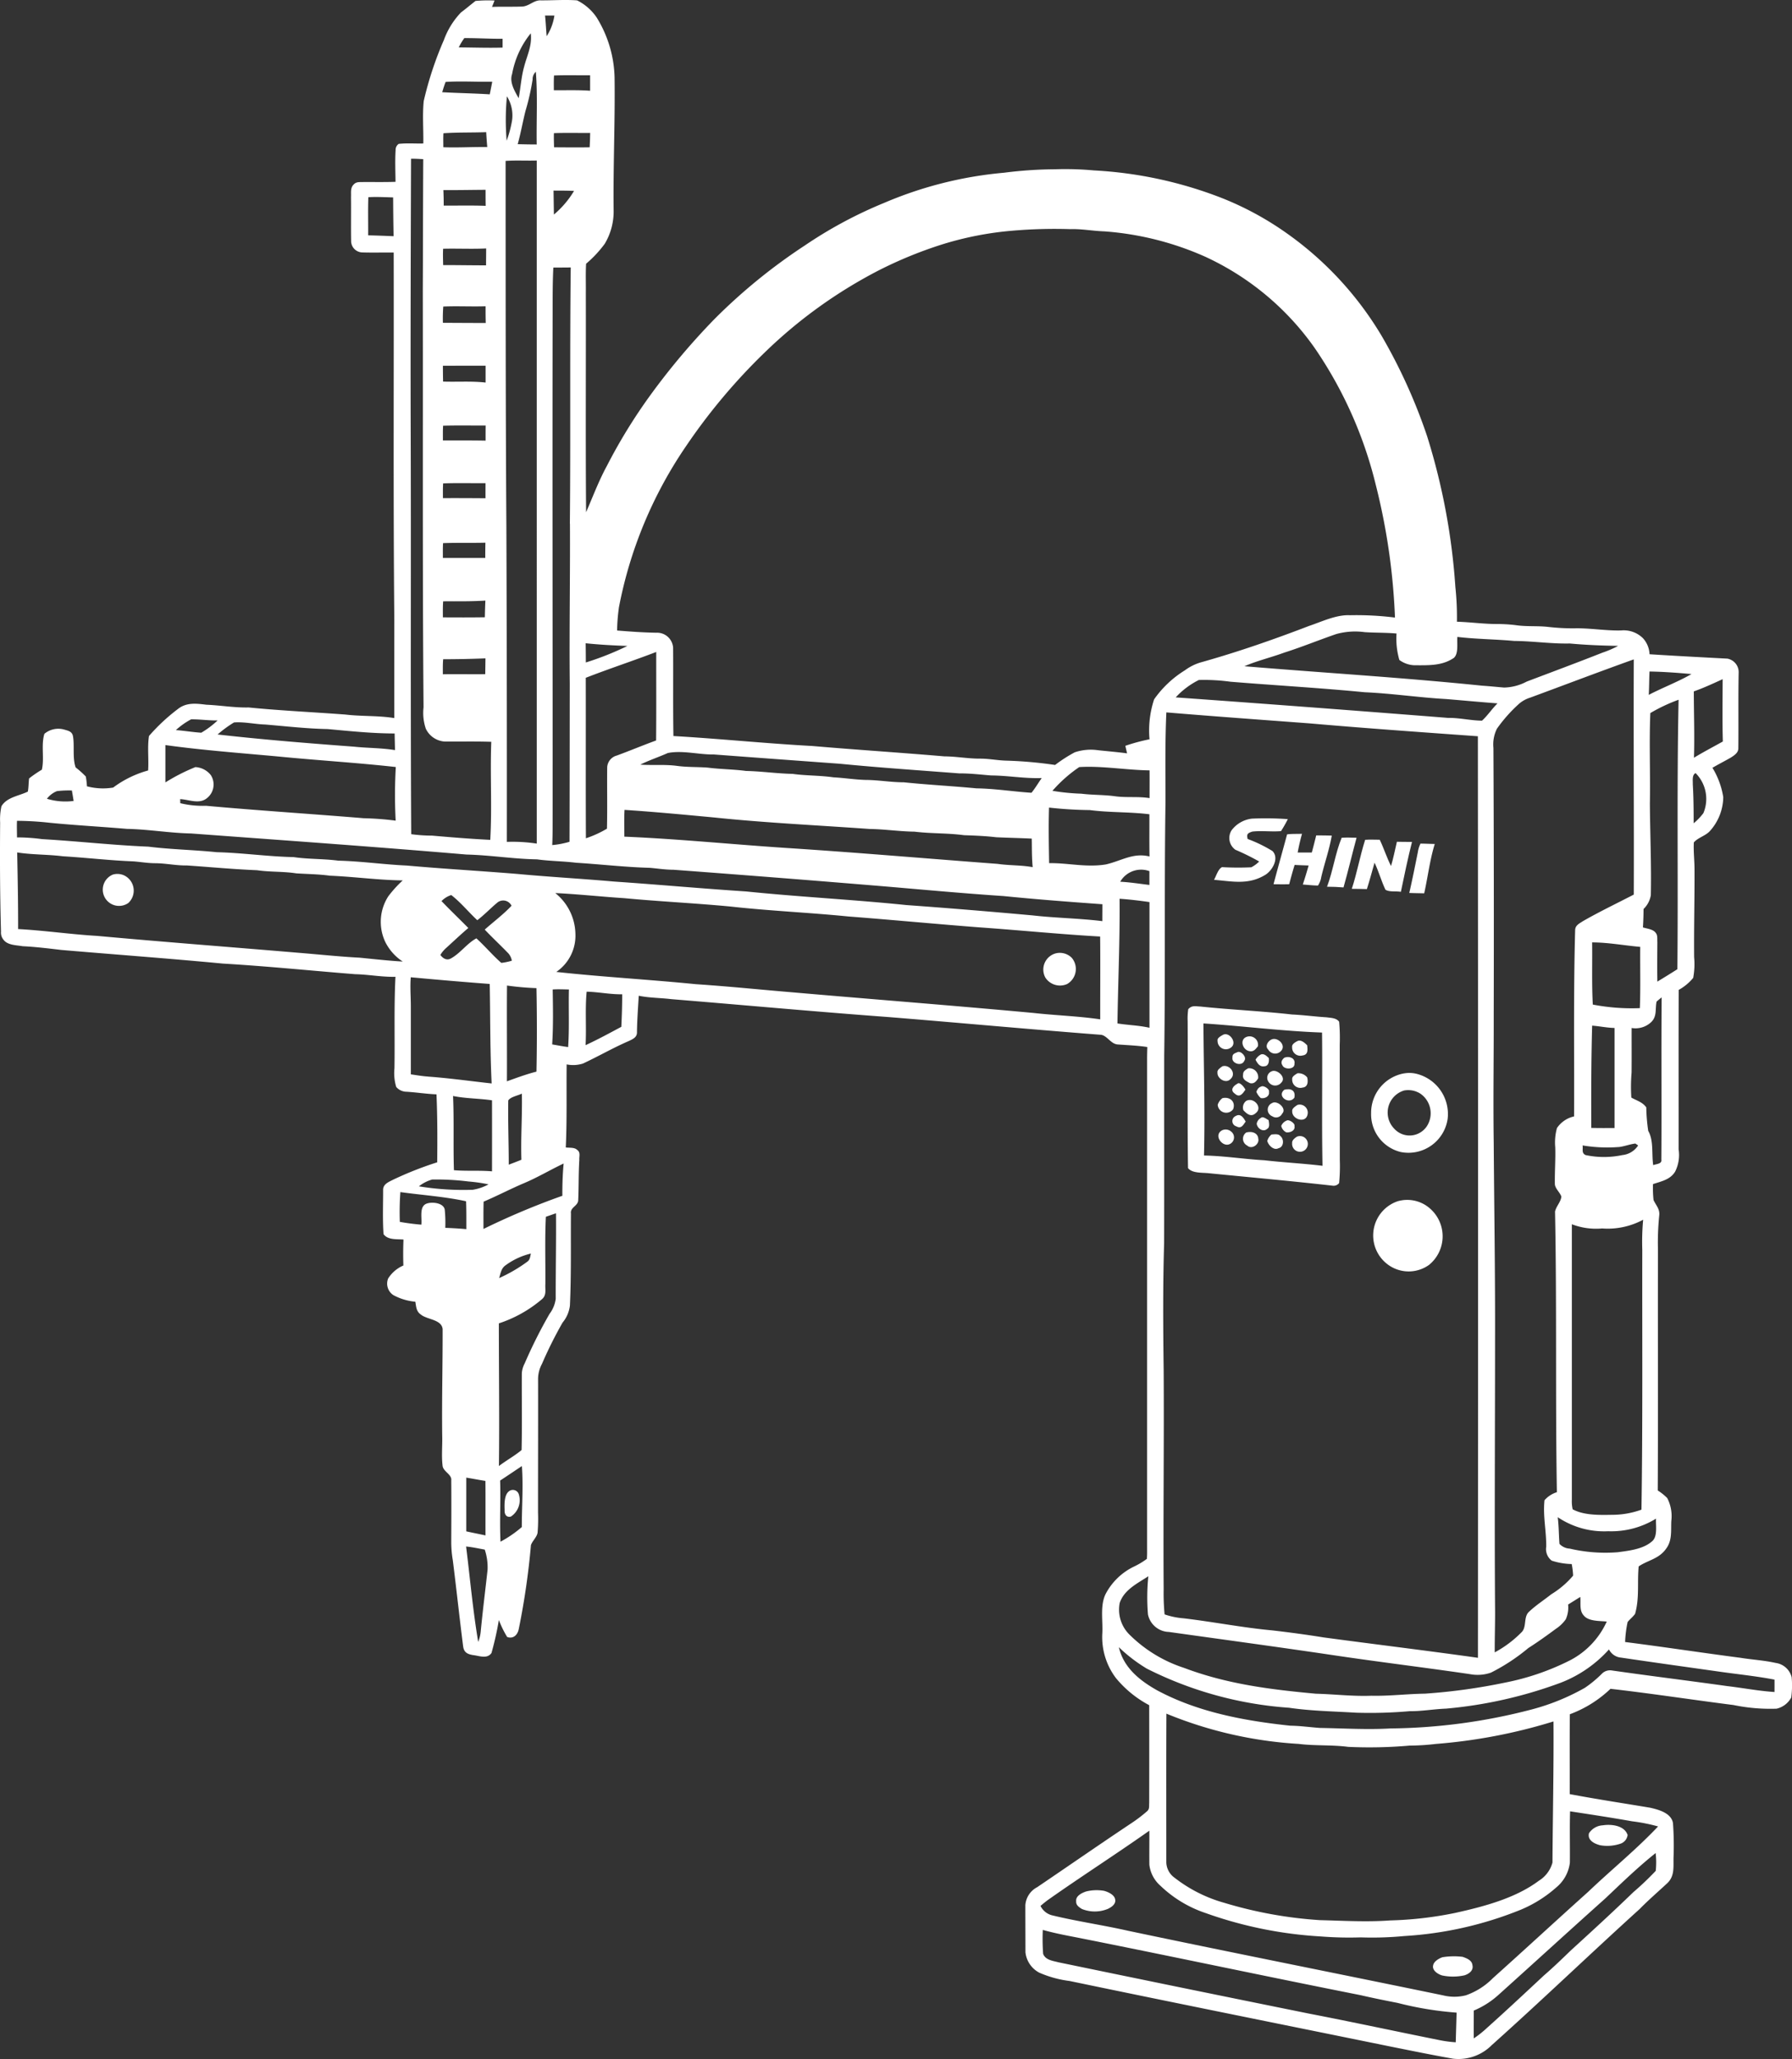 <?xml version="1.0" encoding="UTF-8"?>
<svg xmlns="http://www.w3.org/2000/svg" xmlns:xlink="http://www.w3.org/1999/xlink" width="207.261" height="238.041" viewBox="0 0 207.261 238.041">
  <rect x="0" y="0" width="207.261" height="238.041" fill="#333333" stroke="none"/>
  <defs>
    <clipPath id="a">
      <rect width="207.261" height="238.041" fill="#fff"></rect>
    </clipPath>
  </defs>
  <g clip-path="url(#a)">
    <path d="M207.218,193.866a2.219,2.219,0,0,0-1.842-1.632c-1.335-.3-2.725-.375-4.08-.595-4.448-.578-8.887-1.259-13.337-1.824a13.441,13.441,0,0,1,.289-2.311c.262-.331.625-.6.864-.945.526-1.864.234-3.619.415-5.483,1.049-.718,2.328-.854,3.16-2.027.738-.975.558-2.076.615-3.229a4.538,4.538,0,0,0-.469-2.641,6.152,6.152,0,0,0-1.1-.884c.049-9.274,0-18.551.025-27.825a31.06,31.06,0,0,1,.146-3.952c.091-.758-.365-1.16-.657-1.795a12.721,12.721,0,0,1-.062-1.842c.96-.321,2-.511,2.562-1.449a4.273,4.273,0,0,0,.4-2.565c.007-6.144-.015-12.291.012-18.437a5.794,5.794,0,0,0,1.674-1.387,8.714,8.714,0,0,0,.109-2.394c-.032-3.372.059-6.746.044-10.118,0-1.047-.131-2.1-.079-3.145.476-.57,1.38-.76,1.888-1.353a5.957,5.957,0,0,0,1.516-3.883,9.292,9.292,0,0,0-1.252-3.394c.7-.41,1.429-.78,2.138-1.185.412-.274.881-.558.857-1.121.032-2.881-.02-5.762.037-8.642a1.593,1.593,0,0,0-1.308-1.671c-2.992-.158-6.013-.316-9-.506a2.912,2.912,0,0,0-.748-1.842,3.168,3.168,0,0,0-2.538-.911c-1.827.047-3.621-.291-5.443-.242a25.047,25.047,0,0,1-3.012-.168c-1.175-.131-2.35-.027-3.525-.173a17.426,17.426,0,0,0-2.35-.158c-1.565,0-3.1-.22-4.661-.267a32.738,32.738,0,0,0-.178-4,75.073,75.073,0,0,0-3.281-17.48,63.194,63.194,0,0,0-5.241-11.55,38.879,38.879,0,0,0-11.33-12.118,35.688,35.688,0,0,0-7.067-3.794A47.585,47.585,0,0,0,126.52,19.7a36.266,36.266,0,0,0-4.456-.133,48.355,48.355,0,0,0-5.939.4,45.428,45.428,0,0,0-13.863,3.486A50.194,50.194,0,0,0,93.1,28.367,65.258,65.258,0,0,0,82.62,36.9a80.124,80.124,0,0,0-7.447,8.845,62.407,62.407,0,0,0-4.979,8.109c-.943,1.73-1.624,3.56-2.407,5.359-.069-8.435-.01-16.89-.03-25.327.017-1.133-.037-2.274.032-3.4a13.387,13.387,0,0,0,2.157-2.308,7.242,7.242,0,0,0,1.024-3.908c-.057-5.11.178-10.2.111-15.315a13.761,13.761,0,0,0-2.069-6.929A5.876,5.876,0,0,0,66.743.043c-1.385-.1-2.792.007-4.182,0-.834-.047-1.358.7-2.219.716C59.2.8,58.051.754,56.906.8c.1-.247.2-.494.291-.741A16.3,16.3,0,0,0,55,.108c-.565.437-1.106.9-1.679,1.328A9.06,9.06,0,0,0,51.34,4.627a40.032,40.032,0,0,0-2.333,7.06c-.158,1.617-.02,3.273-.047,4.9-.945.025-1.911-.057-2.851.047a.845.845,0,0,0-.353.721c-.077,1.217-.022,2.446-.01,3.666-1.224.039-2.449.02-3.676.02-.444.03-.847-.074-1.175.3-.395.4-.269.911-.3,1.422.022,1.728-.017,3.458.017,5.184a1.329,1.329,0,0,0,1.237,1.232c1.227.042,2.459,0,3.685.017.03,14.152-.062,28.306.072,42.456q-.007,5.68,0,11.358c-1.886-.306-3.779-.183-5.668-.41-3.72-.279-7.467-.449-11.175-.817-1.651.037-3.261-.249-4.9-.318-1.175-.143-2.306-.289-3.3.506a21.966,21.966,0,0,0-3.33,3.108c-.2,1.279-.012,2.678-.1,3.987a12.09,12.09,0,0,0-4.046,1.977,7.233,7.233,0,0,1-3.031-.146,8.7,8.7,0,0,0-.133-1.133,10.524,10.524,0,0,0-1.173-1.049c-.388-1.1-.111-2.5-.311-3.624-.116-.548-.553-.617-1.015-.753a2.5,2.5,0,0,0-2.291.494c-.4,1.3.015,2.829-.291,4.142a14,14,0,0,0-1.476,1.01c-.072.5-.049,1.027-.146,1.526C2.192,92.013.8,92.146.167,93.2a7.06,7.06,0,0,0-.151,1.9c-.035,4.2-.022,8.4.1,12.6a1.271,1.271,0,0,0,.294.938c.469.639,1.5.617,2.224.745,1.5.072,2.984.257,4.473.432,6.181.526,12.52.99,18.674,1.575,5.122.3,10.2.822,15.312,1.227,1.56.035,3.078.341,4.646.3-.178,3.518-.059,7.055-.116,10.58a5.507,5.507,0,0,0,.207,2.16,1.587,1.587,0,0,0,1.195.548c1.158.072,2.3.254,3.458.3.116,2.612.109,5.243.084,7.857a40.055,40.055,0,0,0-5.189,2.054c-.5.257-1.089.5-1.066,1.16,0,1.688-.067,3.411.047,5.093.518.7,1.543.553,2.308.622q-.063,1.5-.012,3a3.909,3.909,0,0,0-1.765,1.506,1.587,1.587,0,0,0,.6,1.913,6.517,6.517,0,0,0,2.545.768c.106.59.1,1.111.642,1.484.723.6,2.387.548,2.518,1.671.01,4.1-.1,8.21-.049,12.318.035,1.143-.094,2.311.039,3.446.039.721,1.1,1.027,1.007,1.738.022,2.387.01,4.777,0,7.161a12.456,12.456,0,0,0,.178,2.056c.415,3.293.773,6.648,1.192,9.938.091.723.476.921,1.145,1.037.708.074,1.634.489,2.138-.242a35.807,35.807,0,0,0,.854-3.816,11.5,11.5,0,0,0,.96,1.965c.716.257,1.217-.254,1.343-.931a86.455,86.455,0,0,0,1.407-9.691c.165-.484.669-.906.765-1.417a19.265,19.265,0,0,0,.052-2.357c0-5.107.017-10.212.007-15.317a3.712,3.712,0,0,1,.449-1.854,47.583,47.583,0,0,1,2.385-4.777,3.78,3.78,0,0,0,.849-1.97c.163-3.535.089-7.109.118-10.644-.106-.716.832-.864.842-1.54.069-1.545.03-3.1.128-4.641-.03-.454.17-.889-.267-1.182-.316-.3-.891-.207-1.3-.269.148-3.192.064-6.4.1-9.6a3.745,3.745,0,0,0,1.891-.1c1.787-.832,3.5-1.829,5.315-2.609.471-.23.96-.43.928-1.049.02-1.4.123-2.787.207-4.179,1.247.257,2.5.239,3.76.393,8.452.689,16.7,1.451,25.169,2.074,8.2.664,16.233,1.407,24.421,2.039.787.007,1.19,1.047,2.024,1.123,1.153.086,2.3.126,3.446.3-.012.486-.027.973-.025,1.461v56.289c0,.471.015.948-.027,1.417a8.891,8.891,0,0,1-1.57.931,7.273,7.273,0,0,0-3.147,3.029c-.743,1.372-.343,3.182-.442,4.742a7.843,7.843,0,0,0,1.582,5.08,12.629,12.629,0,0,0,3.846,3.133q.011,5.65,0,11.3c-.032.37.064.7-.254.968a17.123,17.123,0,0,1-1.819,1.382c-3.648,2.429-7.25,4.93-10.881,7.388a2.55,2.55,0,0,0-1.37,2.088c0,1.812.01,3.629.012,5.441a3.027,3.027,0,0,0,1.595,2.352,12.631,12.631,0,0,0,3.508.963c12.291,2.56,24.584,5.023,36.882,7.531,2.486.5,4.969,1.007,7.462,1.451a5.429,5.429,0,0,0,4.485-1.567c5.759-5.147,11.375-10.545,17.1-15.729,1.022-1.044,2.125-1.99,3.192-2.982.921-.864.686-1.99.738-3.128a34.789,34.789,0,0,0-.072-3.834c-.2-1.165-1.666-1.55-2.641-1.772-3.1-.518-6.211-.987-9.3-1.572.01-3.078-.02-6.156.015-9.232a13.659,13.659,0,0,0,4.7-2.94c4.754.541,9.494,1.274,14.241,1.876a20.958,20.958,0,0,0,4.964.422,2.574,2.574,0,0,0,1.7-1.291,10.418,10.418,0,0,0,.049-2.37M42.581,27.209c.01-1.471-.03-2.945.022-4.414.95-.054,1.913,0,2.866.027.007,1.5.02,2.989.054,4.483-.982-.039-1.962-.081-2.942-.1M191.534,175.554c-.049.79.217,2.066-.467,2.629-1.034.906-2.654,1.076-3.957,1.254a18.106,18.106,0,0,1-5.552-.417,1.75,1.75,0,0,1-1.192-.55c-.081-1.027-.069-2.056-.2-3.083A9.615,9.615,0,0,0,186,177.011a9.885,9.885,0,0,0,5.529-1.456M187.219,132.6c.654-.074,1.279-.331,1.928-.407l.318.22a2.464,2.464,0,0,1-1.824,1.113,10.277,10.277,0,0,1-4.251,0c-.5-.234-.281-.664-.351-1.116a17.294,17.294,0,0,0,4.179.185m-3.071-14.031c.869.062,1.718.252,2.592.267V130.4c-.9,0-1.8.007-2.693-.015-.015-3.935-.01-7.884.1-11.817m1.111,23.438A8.656,8.656,0,0,0,190.045,141a28.066,28.066,0,0,0-.1,3.476c-.02,10.01.059,20.029-.094,30.039a9.965,9.965,0,0,1-3.105.592c-1.535.02-3.466.121-4.853-.634a4.113,4.113,0,0,1-.094-1.1q0-15.926,0-31.851a7.809,7.809,0,0,0,3.456.491m6.9-7.934c.064.491-.627.467-.945.615-.2-1.3.074-2.834-.578-3.964a20.874,20.874,0,0,1-.225-2.72c-.459-.627-1.089-.768-1.73-1.131a19.835,19.835,0,0,1,.03-2.891c.017-1.718,0-3.436.007-5.154a2.639,2.639,0,0,0,2.283-.7c.676-.686.42-1.486.6-2.345.188-.173.385-.336.588-.489-.054,6.255.01,12.528-.035,18.783m7.09-55.571c-.007,2.4-.047,4.806.022,7.206-1.116.62-2.246,1.212-3.34,1.874.079-2.552-.012-5.112-.017-7.667,1.14-.4,2.234-.911,3.335-1.412M196.11,89.369a4.225,4.225,0,0,1,.9,4.631,6.9,6.9,0,0,1-1.123,1.17c0-1.511-.012-3.012-.1-4.52.015-.395-.111-1.076.328-1.281m-5.334-11.743c1.6.025,3.256.151,4.856.294-1.582.911-3.323,1.56-4.944,2.407.052-.9.044-1.8.089-2.7m-.691,27.452a2.85,2.85,0,0,0,.842-1.592c.077-3.54-.086-7.07-.109-10.607.067-3.463-.094-7,.052-10.449a19.376,19.376,0,0,1,3.268-1.54c-.215,10.38-.037,20.768-.141,31.15q-1.148.729-2.315,1.432c-.025-1.521-.01-3.041,0-4.559-.025-.321.049-.79-.17-1.049-.3-.459-1.01-.5-1.5-.659.049-.706.067-1.414.072-2.125m-.427,11.459a23.827,23.827,0,0,1-5.441-.412c-.131-2.382-.044-4.8-.077-7.186,1.846,0,3.718.355,5.562.516-.025,2.36.049,4.725-.044,7.082m-.7-40.313c-.04,9.062.032,18.124,0,27.186-1.965,1.02-3.977,1.977-5.892,3.078-.407.274-.864.459-.891,1.02-.2,7.225-.091,14.325-.123,21.545a3.227,3.227,0,0,0-1.98,1.345,6.2,6.2,0,0,0-.2,2.222c.044,1.4-.067,2.8-.044,4.2-.017.541.59,1,.753,1.506-.057.607-.607,1.126-.733,1.733.215,10.778.03,21.649.215,32.434a3.147,3.147,0,0,0-1.434.931c-.19,1.869.217,3.483.2,5.371a1.679,1.679,0,0,0,.637,1.612,7.915,7.915,0,0,0,2.311.393,8.829,8.829,0,0,1,.163,1.34,10.342,10.342,0,0,1-2.528,2.155c-.866.689-1.827,1.3-2.622,2.069-.607.615-.185,1.77-.854,2.36a12.9,12.9,0,0,1-3.063,2.286c-.01-1.77.062-3.542.037-5.312-.072-10.2,0-20.407,0-30.61.025-7.657-.1-15.3-.153-22.957-.072-4.937.01-9.874,0-14.811q.037-15.433-.035-30.866a4.048,4.048,0,0,1,.41-2.224,17.225,17.225,0,0,1,2.562-2.883,3.622,3.622,0,0,1,1.271-.7c3.994-1.471,7.968-2.989,11.98-4.421m-54.364,82.07c-.062-4.846-.094-9.721.054-14.564.022-7.24,0-14.483.01-21.723.143-9.79,0-19.585.151-29.375,0-3.421-.059-6.867.1-10.284,5.529.459,10.97.852,16.5,1.264,6.482.565,12.957,1.022,19.528,1.493q.041,53.257.007,106.531c-5.957-.839-11.928-1.558-17.889-2.362-1.958-.318-3.92-.578-5.892-.807-3.416-.313-6.816-.987-10.23-1.392a9.011,9.011,0,0,1-2.229-.457,25.181,25.181,0,0,1-.109-2.9c-.062-8.474.057-16.951,0-25.426m32.885-75.309c-10.637-.837-20.844-1.612-31.491-2.37a9.216,9.216,0,0,1,2.678-2.012,22.349,22.349,0,0,1,3.644.2c5.149.42,10.387.716,15.539,1.217,3.137.136,6.265.61,9.4.785,1.985.163,3.972.353,5.959.5-.637.629-1.136,1.4-1.792,2-1.326-.01-2.609-.343-3.937-.318m-5.616-6.692a3.129,3.129,0,0,0,1.908.607c1.533,0,3.078.054,4.394-.859.563-.5.333-1.725.4-2.419,2.182.262,4.377.264,6.564.467,2.157.015,4.28.341,6.44.294,1.874.173,3.71.244,5.589.276a11.46,11.46,0,0,1-1.814.783c-2.9,1.145-5.831,2.234-8.751,3.34a5.882,5.882,0,0,1-2.626.694c-.842-.072-1.684-.16-2.528-.215-9.378-.96-18.126-1.469-27.507-2.249,1.493-.644,3.1-1.017,4.624-1.58,2.027-.642,3.992-1.451,6-2.14a8.188,8.188,0,0,1,3.3-.22c1.224.079,2.449.047,3.671.158a8.812,8.812,0,0,0,.331,3.063m-90.283-6a49.425,49.425,0,0,1,7.746-18.674,68.358,68.358,0,0,1,9.124-10.871,55.338,55.338,0,0,1,13.2-9.5,48.342,48.342,0,0,1,7.361-3.009,37.968,37.968,0,0,1,8.035-1.57,57.23,57.23,0,0,1,6.746-.185c1.333-.044,2.629.215,3.955.257a34.846,34.846,0,0,1,11.632,2.918A31.638,31.638,0,0,1,152.035,40.2a47.985,47.985,0,0,1,7.094,15.88,74.188,74.188,0,0,1,2.212,15.31,35.82,35.82,0,0,0-5.221-.269c-1.567-.077-3.239.745-4.717,1.237-4.066,1.56-8.168,2.987-12.362,4.169a5.849,5.849,0,0,0-2,.963,12.083,12.083,0,0,0-3.557,3.355,11.486,11.486,0,0,0-.533,4.616,21.924,21.924,0,0,0-2.794.755c.064.291.131.58.2.871-1.116-.151-2.244-.242-3.365-.363a5.806,5.806,0,0,0-2.691.244,16.943,16.943,0,0,0-2.271,1.461,48.18,48.18,0,0,0-5.653-.5c-.99-.025-1.958-.225-2.95-.23-1.412.015-2.8-.257-4.209-.264-5.053-.434-10.22-.763-15.283-1.2-5.354-.289-10.7-.842-16.048-1.15-.057-3.4-.01-6.808-.035-10.207a1.857,1.857,0,0,0-1.943-1.735c-1.516-.025-3.024-.133-4.535-.257a20.677,20.677,0,0,1,.2-2.589m61.387,21.965c-1.323-.215-2.646-.032-3.974-.212-1.3-.183-2.614-.138-3.92-.3a24.725,24.725,0,0,1-3.342-.333,16.093,16.093,0,0,1,3.1-2.743c2.577-.168,5.478.351,8.131.38.012,1.069,0,2.138,0,3.207M70.2,95.794a12.226,12.226,0,0,1-2.434,1.111c-.032-6.184,0-12.367-.017-18.551,2.7-1.054,5.45-1.95,8.151-2.987-.007,3.409.017,6.82-.015,10.232-1.523.553-3.019,1.182-4.54,1.74a1.491,1.491,0,0,0-1.118,1.348c-.027,2.367.027,4.742-.027,7.107m2.027-2.172c3.468.227,6.919.555,10.378.879,5.929.62,12.027.9,17.976,1.328,1.74.022,3.456.291,5.2.311,1.9.232,3.809.153,5.71.407,1.254.044,2.493.091,3.74.239,1.365.062,2.733.089,4.1.158.022,1.1,0,2.2.109,3.3-1.343-.249-2.7-.183-4.048-.38-8.02-.6-15.895-1.281-23.922-1.807-6.465-.412-12.807-1.071-19.257-1.34,0-1.029-.037-2.066.02-3.093m47.07-1.98c-2.125-.136-4.246-.484-6.376-.511-2.8-.269-5.6-.41-8.4-.7-1.486,0-2.945-.267-4.429-.274-1.237-.035-2.461-.237-3.7-.3-1.575-.23-3.16-.18-4.737-.4-1.8-.035-3.579-.3-5.384-.338-1.479-.2-2.965-.193-4.446-.388-1.185-.086-2.367-.037-3.55-.2-1.412-.185-2.812-.044-4.226-.141,1.029-.516,2.13-.871,3.179-1.343,1.693-.343,3.619.2,5.342.168,4.764.358,9.765.723,14.542,1.071,4.6.452,9.225.76,13.831,1.116,1.244-.01,2.464.141,3.7.239,1.96.01,3.868.373,5.836.3-.4.56-.748,1.168-1.185,1.7M72.566,74.671a34.035,34.035,0,0,1-4.809,1.911q0-1.111-.02-2.222c1.612.168,3.209.254,4.828.311M68.2,17.029c-1.372.025-2.745.007-4.117,0-.012-.546-.039-1.094-.015-1.637,1.395-.054,2.794-.01,4.189-.025-.01.553-.027,1.108-.057,1.661M65.919,60.542c.032,6.171-.084,12.343-.022,18.514-.007,6.04-.007,12.231-.027,18.252a10,10,0,0,1-2,.383c.062-1.276.04-2.548.047-3.824.01-19.336-.037-38.674,0-58.01,0-1.644,0-3.283.081-4.925.669,0,1.34-.01,2.012-.012-.116,9.869-.007,19.751-.1,29.622M64.065,24.8c-.017-.923-.027-1.846-.042-2.767.79,0,1.58,0,2.37.037a10.816,10.816,0,0,1-2.328,2.73M68.251,8.7v1.79c-1.39-.106-2.794-.047-4.194-.062,0-.568-.017-1.138.022-1.7,1.387-.057,2.782-.01,4.172-.025M64.121,1.8a6,6,0,0,1-.894,2.385c-.072-.795-.1-1.595-.188-2.39.36,0,.721,0,1.081,0M61.976,8.3c.217,2.784.052,5.606.1,8.4-.733,0-1.466-.017-2.2-.032.355-1.266.58-2.565.9-3.839A27.454,27.454,0,0,0,61.6,9.2a1.154,1.154,0,0,1,.378-.906m-2.752.281a10.412,10.412,0,0,1,2.162-4.725c.173,1.437-.43,2.543-.773,3.883-.328,1.17-.4,2.424-.627,3.621-.449-.795-1.086-1.846-.763-2.78m-.595,2.562a4.165,4.165,0,0,1,.59,2.822,13.432,13.432,0,0,1-.62,2.308,28.482,28.482,0,0,1,.03-5.13m3.451,7.418V97.52a18.624,18.624,0,0,0-3.458-.2q.015-18.266-.057-36.531c-.094-14.053-.081-28.131-.089-42.187,1.2-.084,2.4-.007,3.6-.044M53.7,4.408c1.476-.012,2.955.089,4.431.074V5.5c-1.688.052-3.382-.015-5.07-.022A6.978,6.978,0,0,1,53.7,4.408M51.542,9.471c1.787-.111,3.6.007,5.389-.022-.089.486-.188.973-.286,1.456-1.829-.114-3.666-.143-5.5-.244.121-.4.239-.8.395-1.19m-.286,66.736c1.634,0,3.261-.035,4.893-.1-.007.61-.015,1.217-.027,1.827-1.634.025-3.268-.02-4.9.012,0-.575-.017-1.163.037-1.738m-.017-13.421c1.632-.062,3.268-.01,4.9-.052-.012.588-.017,1.17-.017,1.758-1.634,0-3.268,0-4.9,0,0-.568-.015-1.138.02-1.706m.012,6.724c1.629-.007,3.253.025,4.883-.084-.03.642-.049,1.286-.062,1.928-1.617.025-3.234.02-4.853.01,0-.617-.017-1.239.032-1.854m4.9-11.913c-1.642-.01-3.286-.022-4.927-.01,0-.568-.015-1.14.025-1.708,1.632-.062,3.271-.01,4.9-.027,0,.583-.007,1.165,0,1.745m-4.927-6.682c0-.568-.015-1.14.022-1.706,1.639-.049,3.283-.01,4.922-.022-.01.583-.007,1.165-.007,1.748-1.647-.032-3.291-.015-4.937-.02m0-8.632q2.47-.011,4.937-.007c0,.649,0,1.3,0,1.948-1.624-.185-3.271-.059-4.917-.114-.015-.607-.02-1.217-.02-1.827m0-4.969a18.324,18.324,0,0,1,.042-1.879c1.627-.072,3.263.022,4.893-.032,0,.644,0,1.289.02,1.933q-2.477-.007-4.954-.022m.027-6.67c-.01-.629-.042-1.264,0-1.891,1.659-.042,3.315.047,4.974-.035,0,.652-.012,1.3-.012,1.955-1.654,0-3.308-.03-4.962-.03m.027-8.669c1.627.012,3.253-.025,4.88-.032,0,.617,0,1.234.012,1.851-1.614-.062-3.236-.02-4.853-.027q0-.9-.039-1.792m-.007-4.954c0-.538-.02-1.081.012-1.617,1.642-.116,3.3-.064,4.947-.126q.048.863.123,1.721c-1.7-.025-3.387.086-5.083.022M47.541,18.35c.469-.007.943.025,1.412.049-.03,5.078-.027,10.158-.052,15.236.03,16.045-.044,32.091.086,48.136a5.683,5.683,0,0,0,.262,2.466,2.6,2.6,0,0,0,2.212,1.486c1.787.012,3.574-.03,5.359.03-.143,3.782.1,7.554-.118,11.333-2.241-.109-4.493-.294-6.729-.489a18.3,18.3,0,0,1-2.412-.165c-.094-15.993-.007-31.992-.064-47.985-.022-9.988.01-20.1.044-30.1M30.725,83.758c2.385.2,4.772.476,7.166.521,2.585.235,5.152.509,7.751.509q.019.963.047,1.925c-1.582-.262-3.172-.23-4.759-.4-5.251-.39-10.533-.815-15.764-1.407a13.55,13.55,0,0,1,1.9-1.392c1.2-.091,2.444.212,3.658.242m-8.63-.6c1.022-.017,2.046.146,3.073.126A10.194,10.194,0,0,1,23.278,84.7c-.982-.059-1.955-.232-2.935-.3A8.564,8.564,0,0,1,22.1,83.156M19.13,86.13c4.32.6,8.741.923,13.076,1.323,4.505.444,9.074.713,13.572,1.215a57.1,57.1,0,0,0-.015,6.2,34,34,0,0,0-3.683-.281c-6.033-.5-12.2-.889-18.252-1.439a11.013,11.013,0,0,1-2.977-.3l-.015-.469c1.027.044,2.212.627,3.11-.121a2.007,2.007,0,0,0,.434-2.661,2.438,2.438,0,0,0-1.78-.921,21.975,21.975,0,0,0-3.471,1.77c0-1.439,0-2.881,0-4.32M6.593,91.452a11.44,11.44,0,0,1,1.721-.072c.072.4.138.8.2,1.21a7.414,7.414,0,0,1-3.088-.252,2.725,2.725,0,0,1,1.165-.886M44.566,108.9a5.788,5.788,0,0,0,2.014,2.254c-1.661-.094-3.328-.284-4.986-.447-2.306-.121-4.606-.365-6.907-.553-7.855-.662-15.576-1.247-23.448-1.965-3.051-.178-6.092-.627-9.143-.79.007-2.952-.047-5.9-.111-8.857,1.76.276,3.527.22,5.29.442,2.715.163,5.436.486,8.156.59.824.062,1.637.207,2.466.212,1.249,0,2.464.281,3.713.259,2.7.183,5.4.442,8.107.55,1.518.225,3.039.128,4.552.365,1.3.084,2.589.091,3.883.269,2.812.116,5.621.513,8.43.543a13.864,13.864,0,0,0-1.664,1.829,5.445,5.445,0,0,0-.351,5.3m4.925,15.547c-.667-.044-1.313-.16-1.975-.254,0-2.622,0-5.246,0-7.867,0-1.113-.1-2.246-.007-3.355,3.036.281,6.087.543,9.131.773.072,3.829.035,7.672.222,11.5-2.456-.267-4.9-.617-7.366-.792m1.568-20.286a2.705,2.705,0,0,1,1.126-.7c1.1.847,1.995,1.967,3.014,2.908.817-.625,1.521-1.37,2.308-2.029a1.07,1.07,0,0,1,1.651.358c-.94,1-2.074,1.842-3.1,2.757.894.945,1.846,1.827,2.747,2.762a1.785,1.785,0,0,1,.388.832,6.7,6.7,0,0,1-1.219.254c-1.015-.884-1.883-1.935-2.883-2.836-1.1.59-1.881,1.76-2.989,2.345-.481.235-.884-.047-1.177-.422a3.359,3.359,0,0,1,.689-.827c.847-.768,1.674-1.553,2.545-2.293-1.027-1.042-2.088-2.051-3.1-3.11m9.242,29.9c-.486.2-.973.383-1.464.57,0-2.476-.1-4.957-.057-7.428.284-.427,1.111-.551,1.572-.787.057,2.552-.136,5.095-.052,7.645m-1.676-9.067c.022-3.69-.022-7.381.01-11.071a33.448,33.448,0,0,0,3.407.3c.062,3.212.064,6.438,0,9.652-1.165.294-2.281.713-3.411,1.116m-6.235,1.7c1.491.3,3,.279,4.505.5q.007,4.106,0,8.21c-1.469-.128-2.938-.007-4.406-.131-.091-2.859.022-5.72-.1-8.581M50,136.352a29.778,29.778,0,0,1,4.184.227,18.787,18.787,0,0,1,2.318.331,5.639,5.639,0,0,1-1.834.629,31.984,31.984,0,0,1-6.218-.4,4.3,4.3,0,0,1,1.55-.79m6.144,34.843c.017,2.1,0,4.2.007,6.3-.741-.16-1.484-.306-2.222-.467,0-2.069,0-4.14,0-6.211.738.118,1.471.264,2.212.38M51.5,141.943a15.462,15.462,0,0,0-.062-2.113c-.141-.79-1.466-.918-2.071-.7-.926.309-.536,1.7-.637,2.441-.837-.072-1.661-.175-2.486-.323a32.669,32.669,0,0,1,.062-3.444c2.55.358,5.083.513,7.6,1.061.042,1.074.03,2.148.032,3.224-.81-.074-1.622-.121-2.434-.151M56.388,181.5c-.264,2.389-.565,4.777-.795,7.169a4.211,4.211,0,0,1-.284,1.135c-.617-3.651-.941-7.356-1.4-11.029.723.067,1.439.232,2.155.355a6.446,6.446,0,0,1,.326,2.37m3.962-4.974a13.47,13.47,0,0,1-2.464,1.693c-.116-2.352.035-4.712-.044-7.067.844-.553,1.679-1.118,2.518-1.679.17,2.357-.01,4.7-.01,7.053m3.92-26.374a3.633,3.633,0,0,1-.708,1.723,55.677,55.677,0,0,0-2.888,5.754,2.724,2.724,0,0,0-.323,1.158c-.017,2.94.042,5.9-.027,8.837-.817.681-1.775,1.2-2.622,1.849.067-5.495-.007-11-.007-16.492a14.761,14.761,0,0,0,4.942-2.76c.617-.489.392-1.1.437-1.792.02-2.587-.067-5.184.057-7.768.388-.138.78-.272,1.173-.407.027,3.3-.042,6.6-.032,9.9m-6.544-2.409c.17-.543.232-1.113.726-1.464a8.136,8.136,0,0,1,2.947-1.372c-.1.368-.081.7-.417.943a17.64,17.64,0,0,1-3.256,1.893m7.314-9.514a85.91,85.91,0,0,0-9.126,3.836c0-1.054-.015-2.106.017-3.157,1.563-.664,3.068-1.454,4.631-2.12,1.595-.664,3.063-1.553,4.624-2.288-.114,1.242-.156,2.483-.146,3.73m.667-17.193c-.62-.079-1.232-.2-1.846-.306.133-2.118.094-4.233.059-6.351.622-.044,1.254-.01,1.876,0-.054,2.219.062,4.448-.089,6.662m6.147-2.343c-1.363.731-2.735,1.474-4.132,2.12.114-2.054-.069-4.135.126-6.184,1.372.03,2.725.326,4.11.3,0,1.254-.037,2.506-.1,3.76m55.391-.862c-2.538-.375-5.12-.449-7.665-.733-9.306-.862-18.721-1.587-28.045-2.4-3.676-.306-7.381-.689-11.059-.931-5.379-.536-10.763-.832-16.142-1.417a5.068,5.068,0,0,0,2.209-4.416,6.193,6.193,0,0,0-2.328-4.7c2.664.123,5.325.422,7.988.59,4.11.39,8.24.578,12.343.973,4.53.5,9.052.691,13.572,1.143,5.033.385,10.037.864,15.065,1.252,4.683.328,9.363.8,14.051,1.066.035,3.189,0,6.381.01,9.57m.235-11.35c-2.673-.328-5.371-.358-8.05-.662-4.885-.442-9.711-.844-14.6-1.195-6.152-.632-12.377-.943-18.551-1.575-5.09-.331-10.21-.8-15.292-1.145-3.7-.328-7.425-.531-11.131-.876-4.266-.351-8.558-.592-12.821-.973-2.639-.118-5.268-.5-7.912-.563-1.723-.23-3.449-.16-5.169-.412-2.97-.064-5.927-.494-8.9-.568-2.629-.272-5.288-.313-7.912-.642-4.09-.165-8.193-.634-12.283-.869a21.879,21.879,0,0,0-2.9-.2c0-.639-.03-1.279,0-1.916a36.159,36.159,0,0,1,3.846.232c2.95.289,5.919.447,8.872.7,2.478.049,4.942.481,7.42.531,10.684.79,21.165,1.526,31.854,2.436,2.718.062,5.421.513,8.144.555,1.5.207,3.012.207,4.515.392,2.846.175,5.692.513,8.544.588.913.079,1.812.225,2.73.222,8.44.629,16.487,1.261,24.925,1.965,4.387.378,8.862.785,13.251,1.076,3.8.383,7.625.671,11.432.945,0,.652-.007,1.3-.007,1.953m-6.152-6.7c-.032-2.14-.077-4.288-.01-6.426a46.111,46.111,0,0,0,4.707.289c2.3.3,4.6.2,6.9.484.007,1.627-.017,3.254.015,4.88-1.9-.469-3.244.509-5.055.921-2.288.37-4.406-.19-6.559-.148m11.6.923c0,.531,0,1.064,0,1.595-1.126-.136-2.239-.311-3.374-.373a2.792,2.792,0,0,1,3.379-1.222m-3.7,17.608c.067-4.806.291-9.607.247-14.416,1.163.079,2.3.217,3.456.383q0,7.265,0,14.53c-1.222-.281-2.466-.3-3.7-.5m.276,66.941c.526-1.5,2.054-2.219,3.293-3.036a24.358,24.358,0,0,0-.044,4.409,2.536,2.536,0,0,0,2.412,2.027c6.272.879,12.547,1.728,18.813,2.656,5.334.8,10.686,1.442,16.021,2.224a4.7,4.7,0,0,0,2.431-.178,22.6,22.6,0,0,0,4.317-2.839c1.1-.7,2.157-1.461,3.2-2.232a4.247,4.247,0,0,0,1.131-1.091,3.3,3.3,0,0,0,.269-1.706c.471-.291.941-.59,1.412-.879.074.736-.141,1.6.427,2.177.568.662,1.839.58,2.631.671a9.425,9.425,0,0,1-4.206,4.458,28.879,28.879,0,0,1-7.534,2.592,68.173,68.173,0,0,1-9.3,1.284c-2.066.027-4.11.286-6.181.239-2.157.084-4.28-.18-6.428-.234-5.26-.486-10.269-1.108-15.248-2.989a15.928,15.928,0,0,1-6.292-3.831,4.051,4.051,0,0,1-1.131-3.723m38.854,50.837a13.581,13.581,0,0,1-1.891-.252c-5-1-9.98-2.078-14.986-3.044q-14.556-2.944-29.091-5.954c-.647-.175-1.484-.252-1.753-.975a22.952,22.952,0,0,1-.039-2.765c1.3.365,2.617.62,3.942.874,10.943,2.172,21.861,4.5,32.8,6.667,1.429.331,2.866.62,4.305.9a38.682,38.682,0,0,0,6.813,1.121q-.048,1.711-.1,3.424M191.5,216.27a33.23,33.23,0,0,1-2.58,2.454c-2.385,2.308-4.836,4.549-7.287,6.786-1,.973-2.009,1.938-3.068,2.854-2.172,2.024-4.342,4.056-6.556,6.036a11.89,11.89,0,0,1-1.553,1.237c-.01-1.071,0-2.145,0-3.216a10.037,10.037,0,0,0,2.9-1.854c4.117-3.7,8.2-7.433,12.328-11.123,1.888-1.787,3.769-3.614,5.806-5.231a9.417,9.417,0,0,1,.012,2.059m-9.916-6.885c2.392.365,4.8.731,7.176,1.153a20.4,20.4,0,0,1,3.009.595c-2.525,2.678-5.416,5.011-8.079,7.554-3.688,3.305-7.319,6.665-11.01,9.968a8.191,8.191,0,0,1-3.142,2,5.424,5.424,0,0,1-2.624.007c-12.14-2.508-24.325-4.917-36.455-7.47-2.9-.659-5.915-1.086-8.805-1.792a2.047,2.047,0,0,1-1.313-1.081c.281-.235.563-.469.857-.686,3.871-2.73,7.865-5.28,11.733-8.01.007,1.313-.012,2.629,0,3.942a3.824,3.824,0,0,0,1.279,2.422,13.906,13.906,0,0,0,5.233,3.16,47.617,47.617,0,0,0,13.278,2.7,42.185,42.185,0,0,0,4.651.111,39.34,39.34,0,0,0,5.06-.156,42.529,42.529,0,0,0,13.461-3.044,14.768,14.768,0,0,0,4.1-2.572,4.394,4.394,0,0,0,1.575-2.863c.022-1.977-.035-3.962.025-5.937M134.913,198.1a47.523,47.523,0,0,0,15.28,3.493c1.906.239,3.826.094,5.734.343a52.915,52.915,0,0,0,7.1-.146,26.775,26.775,0,0,0,3.049-.193,62.527,62.527,0,0,0,13.6-2.6c.037,5.438-.084,10.874-.118,16.312a3.568,3.568,0,0,1-1.587,2.111c-2.708,2.022-6.376,2.982-9.635,3.705a42.455,42.455,0,0,1-7.524.874c-2.728.2-5.426.037-8.153-.032a49.033,49.033,0,0,1-11.052-2,16.621,16.621,0,0,1-5.754-2.9,2.26,2.26,0,0,1-.958-1.738c0-5.739-.015-11.486.01-17.225m70.325-2.51c-1.829-.118-3.641-.469-5.463-.684-4.426-.62-8.869-1.165-13.3-1.8a1.333,1.333,0,0,0-1.138.316,13.714,13.714,0,0,1-2.019,1.681,25.735,25.735,0,0,1-6.134,2.5,66.941,66.941,0,0,1-16.361,2.2c-2.723.158-5.431-.015-8.153-.059-1.145-.081-2.276-.244-3.431-.259-5.275-.56-10.679-1.555-15.4-4.09-2.014-1.133-3.88-2.617-4.424-4.981a18.136,18.136,0,0,0,3.236,2.476,43.165,43.165,0,0,0,16.438,4.52c2.585.378,5.172.415,7.771.573a52.66,52.66,0,0,0,6.179-.175c1.412.015,2.792-.242,4.2-.294a51.09,51.09,0,0,0,13.268-2.992,14.524,14.524,0,0,0,5.594-3.853,1.718,1.718,0,0,0,1.4.945c3.683.546,7.361,1.057,11.044,1.577,2.229.328,4.485.541,6.7.968.007.479,0,.958,0,1.434" transform="translate(0 0)" fill="#fff"></path>
    <path d="M574.752,389.729c.812-.5,1.627-1.926.817-2.743a15.922,15.922,0,0,0-2.871-1.395c-.141-.58.005-.671.531-.854,1.1-.128,2.229.04,3.328-.054a15.018,15.018,0,0,0,.79-1.387,35.823,35.823,0,0,0-4.15-.059,3.446,3.446,0,0,0-2.36,1.353,1.665,1.665,0,0,0,.449,2.249,27.274,27.274,0,0,1,2.747,1.355,3.637,3.637,0,0,1-.913.669,32.845,32.845,0,0,1-3.38-.017c-.462.207-.676,1.039-.933,1.466,2.138.175,3.977.62,5.944-.582" transform="translate(-428.397 -288.605)" fill="#fff"></path>
    <path d="M598.265,390.543c-.518,1.923-1.061,3.839-1.567,5.761.6.008,1.207.015,1.809,0,.2-.748.4-1.493.632-2.234.538.034,1.079.049,1.617.067-.208.738-.43,1.474-.674,2.2.585.042,1.17.111,1.757.119a2.476,2.476,0,0,0,.378-.985c.375-1.6.938-3.167,1.215-4.789-.6-.017-1.2-.022-1.8-.022q-.241.992-.509,1.977c-.543,0-1.089,0-1.632,0,.133-.731.3-1.449.5-2.165-.57.027-1.155-.01-1.721.067" transform="translate(-449.402 -294.087)" fill="#fff"></path>
    <path d="M623.674,397.986c.541-1.9.99-3.829,1.508-5.737-.573-.012-1.15-.04-1.723,0-.741,1.809-1,3.819-1.691,5.663.637,0,1.271.025,1.906.079" transform="translate(-468.284 -295.406)" fill="#fff"></path>
    <path d="M635.111,398.925c.321-1.012.6-2.036.886-3.058.489,1.015.778,2.111,1.259,3.12.427.3,1.261.146,1.787.249.4-1.928.807-3.861,1.286-5.771-.583,0-1.163,0-1.745-.015-.225.938-.4,1.881-.679,2.8-.5-.978-.829-2.044-1.306-3.036-.56-.005-1.126-.03-1.686.007-.595,1.861-.933,3.806-1.545,5.668.58.007,1.163.012,1.743.032" transform="translate(-477.02 -296.142)" fill="#fff"></path>
    <path d="M662.026,400.783c.425-1.893.649-3.853,1.22-5.7-.55-.005-1.1-.04-1.651-.042a3.353,3.353,0,0,0-.306.995c-.318,1.572-.63,3.147-.99,4.71.575.022,1.153.03,1.728.042" transform="translate(-497.303 -297.521)" fill="#fff"></path>
    <path d="M50.615,409.434a1.866,1.866,0,0,0-1.387-.138,1.881,1.881,0,1,0,1.785,3.286,1.948,1.948,0,0,0-.4-3.147" transform="translate(-36.172 -308.196)" fill="#fff"></path>
    <path d="M490.272,446.246a1.938,1.938,0,0,0-1.219,2.824,2.026,2.026,0,0,0,2.508.728,2.006,2.006,0,0,0,.538-3.029,1.952,1.952,0,0,0-1.827-.523" transform="translate(-368.138 -336.045)" fill="#fff"></path>
    <path d="M556.506,489.928c.479.634,1.726.511,2.434.6,4.759.469,9.538.9,14.29,1.437a.806.806,0,0,0,.751-.3A20.2,20.2,0,0,0,574.06,489c0-4.443-.012-8.887-.01-13.33a20.385,20.385,0,0,0-.067-2.661c-.343-.452-.95-.432-1.459-.508-1.328-.079-2.641-.264-3.969-.323-3.5-.395-7.092-.553-10.61-.921-.555-.02-1.007-.17-1.414.311a7.346,7.346,0,0,0-.067,1.38c.035,5.633-.047,11.358.042,16.976m15.5-15.658c.057,5.132-.049,10.271.054,15.4-2.231-.272-4.485-.383-6.722-.639-2.328-.131-4.651-.506-6.984-.551.128-5.09-.039-10.178-.064-15.268,4.569.3,9.134.891,13.715,1.054" transform="translate(-419.1 -354.901)" fill="#fff"></path>
    <path d="M572,485.854c.755-.553-.2-1.856-.943-1.456-.215.126-.689.365-.617.664a.964.964,0,0,0,1.56.792" transform="translate(-429.618 -364.767)" fill="#fff"></path>
    <path d="M583,486.962c.462.074.681-.254.94-.573a.981.981,0,0,0-1.34-1.071c-.844.35-.38,1.562.4,1.644" transform="translate(-438.449 -365.444)" fill="#fff"></path>
    <path d="M595.2,487.859c.513-.659-.442-1.53-1.1-1.284-.437.151-.859.79-.442,1.175a.921.921,0,0,0,1.54.109" transform="translate(-446.982 -366.431)" fill="#fff"></path>
    <path d="M606.6,489.025c.667-.081.593-.659.538-1.173-.259-.269-.731-.7-1.13-.486-.242.118-.667.365-.61.681a.948.948,0,0,0,1.2.978" transform="translate(-455.951 -367.015)" fill="#fff"></path>
    <path d="M577.411,493.258c-.123.681,1.1,1.071,1.375.37.333-.4-.365-1.183-.787-1-.324.146-.617.193-.588.627" transform="translate(-434.87 -371.003)" fill="#fff"></path>
    <path d="M588.268,494.323c.215.4.481.847,1.012.755.5-.012.577-.553.521-.958-.257-.222-.518-.523-.894-.415a1.524,1.524,0,0,0-.639.617" transform="translate(-443.054 -371.817)" fill="#fff"></path>
    <path d="M600.537,495.936c.2.548,1.446.518,1.4-.156.129-.674-.639-.936-1.17-.708-.279.23-.449.528-.232.864" transform="translate(-452.22 -372.802)" fill="#fff"></path>
    <path d="M571.916,500.694c.721-.632-.081-1.721-.931-1.481-.22.153-.649.42-.58.733-.054.681.968,1.335,1.511.748" transform="translate(-429.595 -375.956)" fill="#fff"></path>
    <path d="M582.961,500.238c-.3.19-.59.331-.573.741-.113.548.4.768.8.97.467.106.706-.19.938-.546a1.031,1.031,0,0,0-1.17-1.165" transform="translate(-438.613 -376.737)" fill="#fff"></path>
    <path d="M594.253,501.524a.8.8,0,0,0-.422,1.175.91.91,0,0,0,1.5.151c.652-.62-.494-1.585-1.076-1.326" transform="translate(-447.146 -377.69)" fill="#fff"></path>
    <path d="M606.03,502.582c-.22.136-.662.375-.61.679a.942.942,0,0,0,1.2.975c.615-.054.659-.7.531-1.18a1.315,1.315,0,0,0-1.118-.474" transform="translate(-455.965 -378.513)" fill="#fff"></path>
    <path d="M646.225,502.488a4.626,4.626,0,0,0-3.816,4.591,4.482,4.482,0,0,0,3.424,4.5,4.579,4.579,0,0,0,5.426-3.824,4.79,4.79,0,0,0-3.557-5.206,3.465,3.465,0,0,0-1.476-.057m2.641,6.09a2.4,2.4,0,0,1-3.792.294,2.664,2.664,0,0,1,1.16-4.411,2.614,2.614,0,0,1,1.883.375,2.759,2.759,0,0,1,.748,3.742" transform="translate(-483.827 -378.407)" fill="#fff"></path>
    <path d="M577.974,507.306c-.484.252-.9.74-.3,1.15.558.523.913,0,1.227-.464-.113-.232-.654-.955-.931-.686" transform="translate(-434.853 -382.032)" fill="#fff"></path>
    <path d="M589.193,508.7c-.321.1-.42.311-.555.595a2,2,0,0,0,.513.728c.449.1,1.054-.19.946-.723.128-.3-.662-.79-.9-.6" transform="translate(-443.332 -383.091)" fill="#fff"></path>
    <path d="M602.02,511.049c.165-.854-.415-1.1-1.158-.918-.928.728.536,1.792,1.158.918" transform="translate(-452.313 -384.161)" fill="#fff"></path>
    <path d="M571.086,514.148a1.524,1.524,0,0,0-.548.765.989.989,0,0,0,1.785.514c.321-.867-.373-1.481-1.237-1.279" transform="translate(-429.7 -387.201)" fill="#fff"></path>
    <path d="M582.8,515.21a.958.958,0,0,0-.331,1.089c.42.442.9.839,1.442.314.82-.647-.262-1.859-1.111-1.4" transform="translate(-438.656 -387.954)" fill="#fff"></path>
    <path d="M594.463,516.32a.82.82,0,0,0,.037,1.518.781.781,0,0,0,1.148-.316c.575-.568-.6-1.6-1.185-1.2" transform="translate(-447.348 -388.798)" fill="#fff"></path>
    <path d="M606.037,517.32c-.212.153-.644.41-.592.711-.064.923,1.518,1.474,1.765.427a.932.932,0,0,0-1.173-1.138" transform="translate(-455.987 -389.588)" fill="#fff"></path>
    <path d="M577.769,522.3a.633.633,0,0,0,.081,1.192c.573.321.778-.146,1.079-.55-.254-.444-.578-.982-1.16-.642" transform="translate(-434.855 -393.287)" fill="#fff"></path>
    <path d="M590.2,523.533c-.217-.1-.681-.5-.886-.257a.926.926,0,0,0-.489.674c.069.55.758,1.029,1.232.573.309-.153.185-.713.143-.99" transform="translate(-443.475 -394.046)" fill="#fff"></path>
    <path d="M601.846,525.281c.094-.289-.627-.79-.9-.625a1.109,1.109,0,0,0-.629.62,1.081,1.081,0,0,0,.58.741c.439.062,1.071-.2.948-.736" transform="translate(-452.129 -395.12)" fill="#fff"></path>
    <path d="M572.328,529.2a.965.965,0,0,0-1.015-.153c-1.079.533-.02,1.985.824,1.619a.851.851,0,0,0,.19-1.466" transform="translate(-429.94 -398.397)" fill="#fff"></path>
    <path d="M582.74,530.187a.882.882,0,0,0,.126,1.5c.546.5,1.429-.158,1.284-.773-.039-.731-.81-.908-1.409-.728" transform="translate(-438.616 -399.261)" fill="#fff"></path>
    <path d="M595.256,531.355c-.193-.267-.713-.175-1-.158a1.473,1.473,0,0,0-.486.738c.109.5.763,1.15,1.294.847.639-.131.671-1.076.195-1.427" transform="translate(-447.196 -400.049)" fill="#fff"></path>
    <path d="M606,532.162c-.242.143-.612.427-.568.743a.909.909,0,1,0,.568-.743" transform="translate(-455.982 -400.77)" fill="#fff"></path>
    <path d="M646.21,562.165a4.178,4.178,0,0,0-.778,7.541,4.039,4.039,0,0,0,4.421-.19,4.261,4.261,0,0,0,.212-6.423,3.981,3.981,0,0,0-3.856-.928" transform="translate(-484.57 -423.297)" fill="#fff"></path>
    <path d="M236.965,697.842c-.639.4-.587,1.57-.568,2.229-.027.467.2.874.721.745a2.269,2.269,0,0,0,.921-2.584.724.724,0,0,0-1.074-.39" transform="translate(-178.035 -525.497)" fill="#fff"></path>
    <path d="M745.681,856.937a4.749,4.749,0,0,0,2.432-.2,1.225,1.225,0,0,0,.76-.983c-.37-1.111-1.891-1.271-2.873-1.118a2.03,2.03,0,0,0-1.592.913c-.21.812.625,1.217,1.274,1.387" transform="translate(-560.625 -643.631)" fill="#fff"></path>
    <path d="M507.429,885.24a5.034,5.034,0,0,0-2.049.074c-.481.156-1.222.506-1.163,1.111-.032.476.3.686.654.913a3.971,3.971,0,0,0,3.019-.01c.422-.2.965-.57.834-1.111-.094-.528-.827-.857-1.3-.978" transform="translate(-379.749 -666.665)" fill="#fff"></path>
    <path d="M674.838,916.193a8.254,8.254,0,0,0-2.34.047c-.4.136-1.007.489-1.074.946-.138.587.563,1.019,1.039,1.16a6.176,6.176,0,0,0,2.587-.015c.518-.168,1.061-.55.921-1.168-.057-.58-.661-.8-1.133-.97" transform="translate(-505.669 -689.985)" fill="#fff"></path>
  </g>
</svg>
